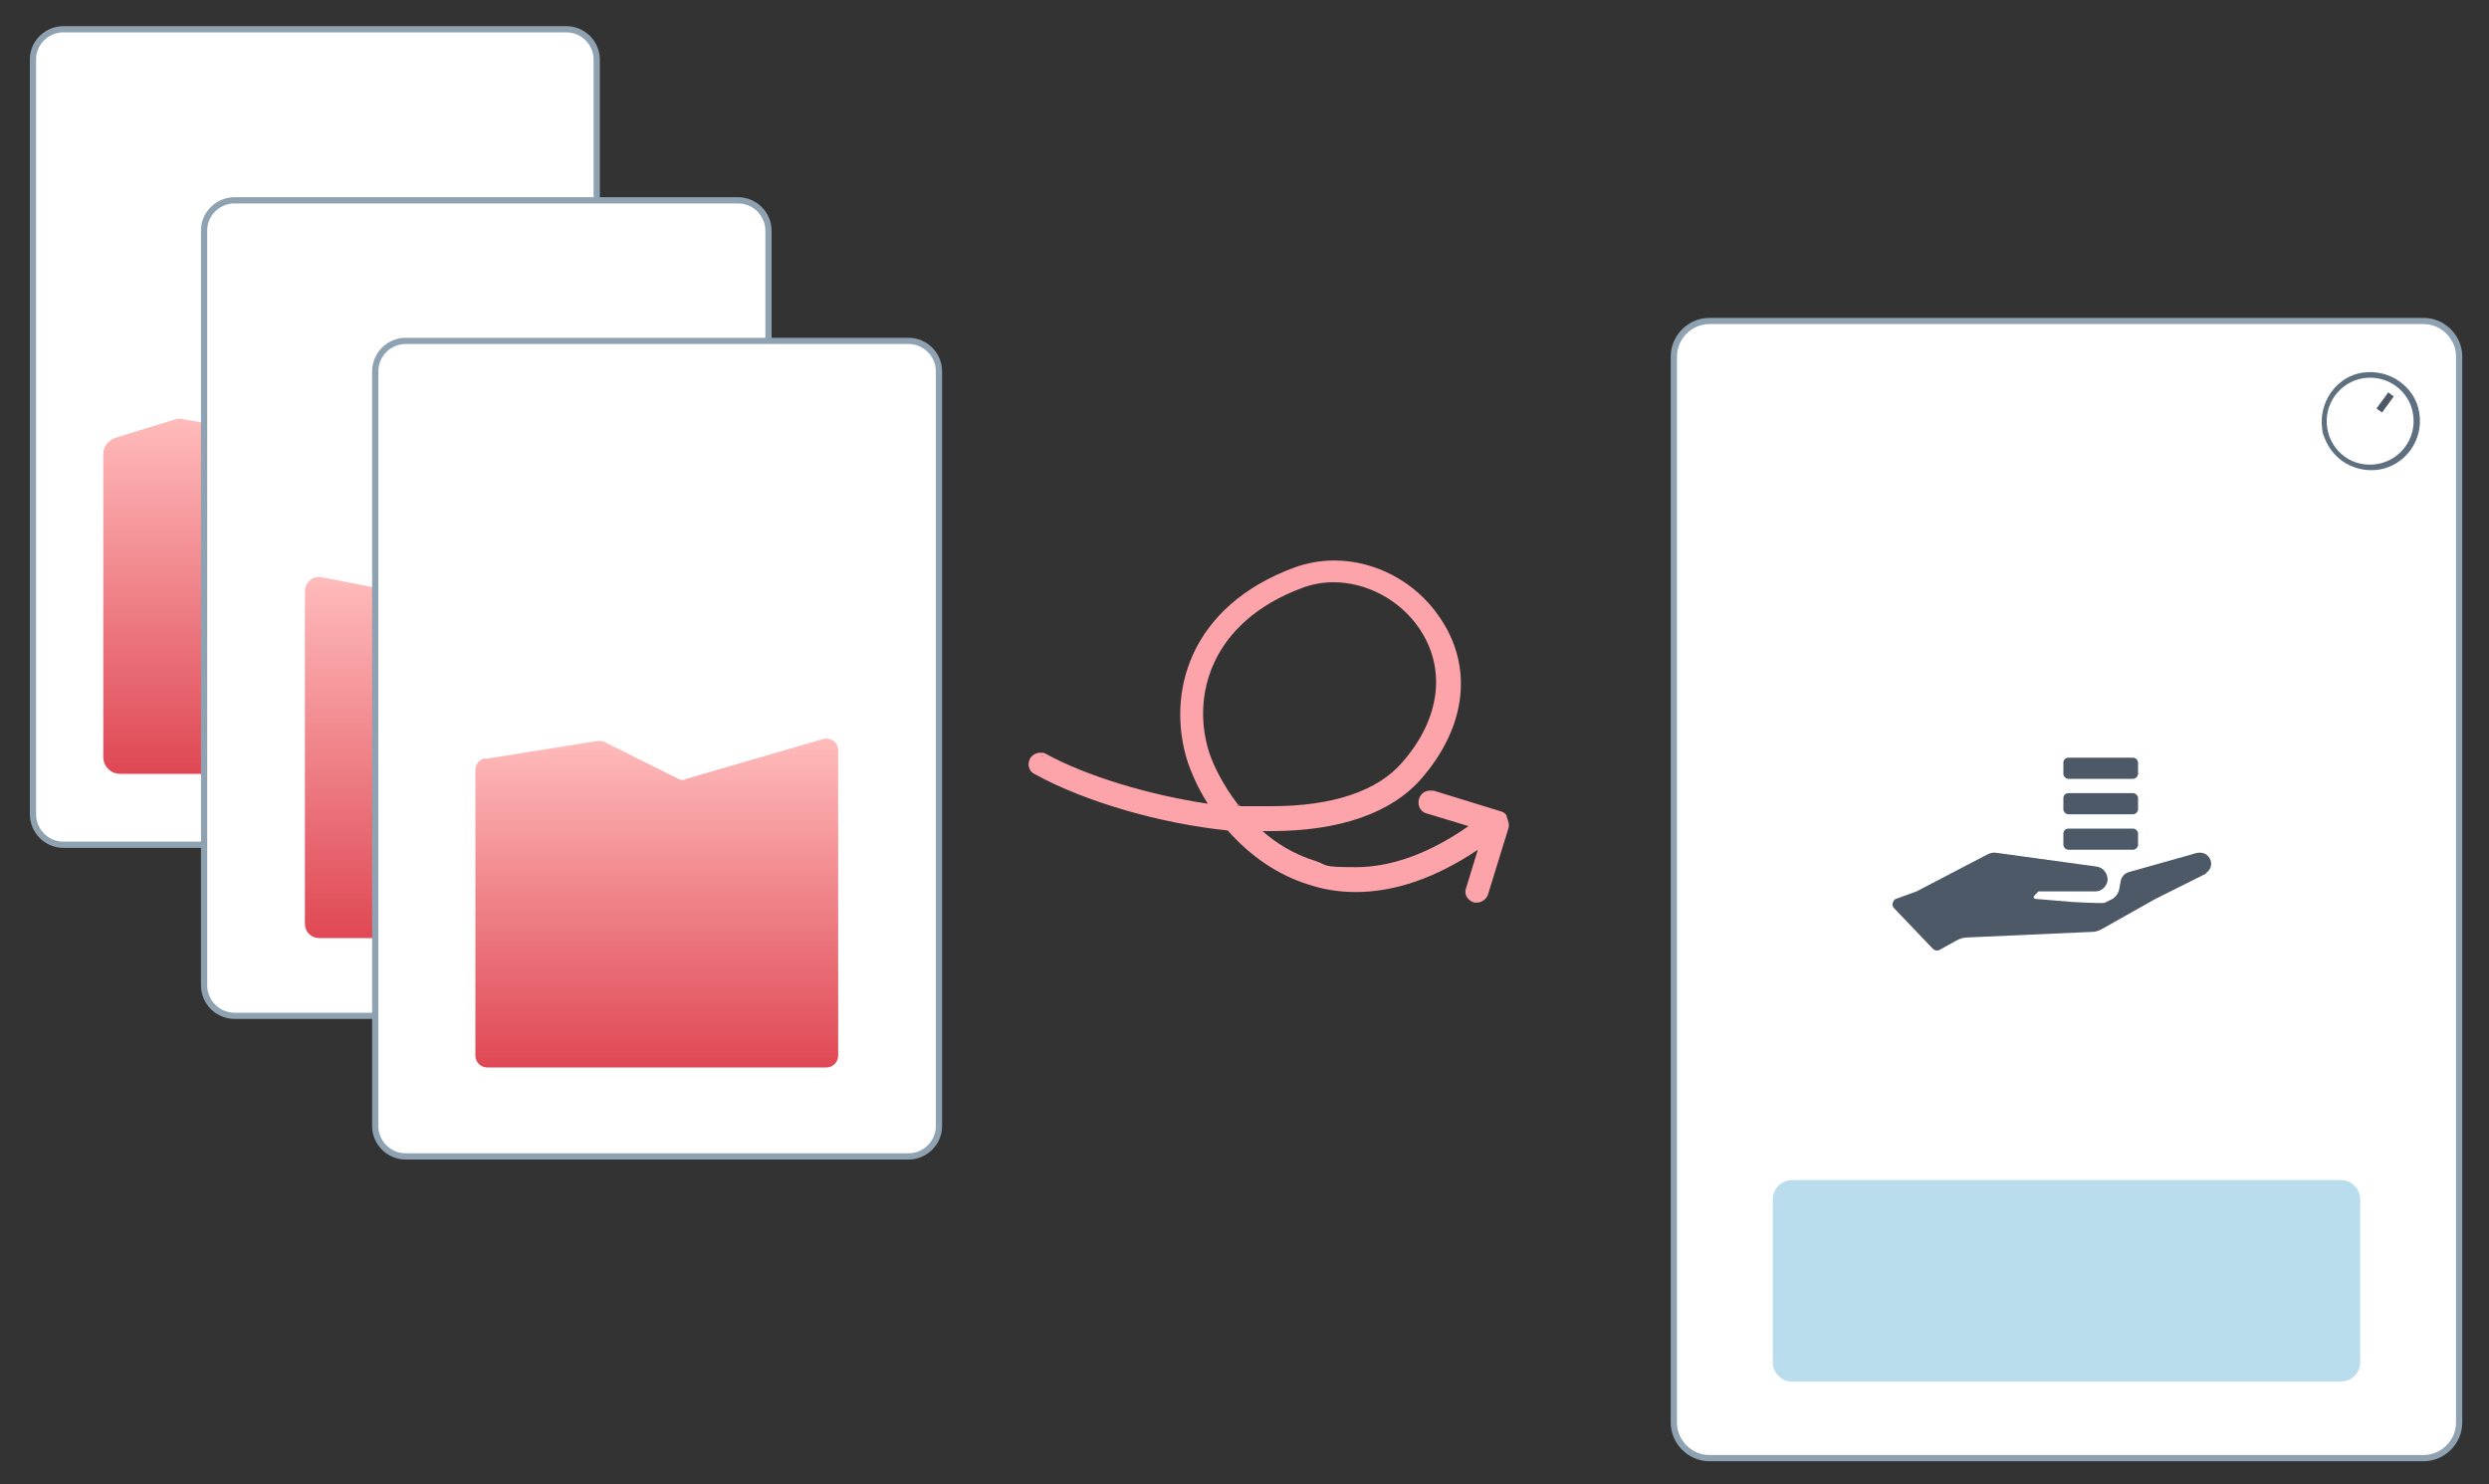 <?xml version="1.0" encoding="UTF-8"?>
<svg id="Layer_1" xmlns="http://www.w3.org/2000/svg" version="1.1" xmlns:xlink="http://www.w3.org/1999/xlink" viewBox="0 0 400 238.6">
  <rect x="0" y="0" width="400" height="238.6" fill="#333333" stroke="none"/>
  <!-- Generator: Adobe Illustrator 29.3.1, SVG Export Plug-In . SVG Version: 2.1.0 Build 151)  -->
  <defs>
    <style>
      .st0 {
        fill: url(#linear-gradient2);
      }

      .st1 {
        fill: #5e6f80;
      }

      .st2 {
        fill: #4d5966;
      }

      .st3 {
        fill: #b9dded;
      }

      .st4 {
        fill: url(#linear-gradient1);
      }

      .st5 {
        fill: #fda4aa;
      }

      .st6 {
        fill: #fff;
        stroke: #8ea2b2;
        stroke-miterlimit: 10;
      }

      .st7 {
        fill: url(#linear-gradient);
      }
    </style>
    <linearGradient id="linear-gradient" x1="45.8" y1="67.3" x2="45.8" y2="124.4" gradientUnits="userSpaceOnUse">
      <stop offset="0" stop-color="#fbb"/>
      <stop offset="1" stop-color="#df4854"/>
    </linearGradient>
    <linearGradient id="linear-gradient1" x1="78.1" y1="92.8" x2="78.1" y2="150.8" xlink:href="#linear-gradient"/>
    <linearGradient id="linear-gradient2" x1="105.5" y1="118.8" x2="105.5" y2="171.7" xlink:href="#linear-gradient"/>
  </defs>
  <path class="st6" d="M10.2,4.7h80.8c2.7,0,4.9,2.2,4.9,4.9v121.3c0,2.7-2.2,4.9-4.9,4.9H10.2c-2.7,0-4.9-2.2-4.9-4.9V9.5c0-2.6,2.2-4.8,4.9-4.8Z"/>
  <path class="st7" d="M74.9,77.3v44.4c0,1.5-1.2,2.7-2.7,2.7H19.3c-1.5,0-2.7-1.2-2.7-2.7v-48.7c0-1.2.8-2.2,1.9-2.6l9.7-3c.4,0,.8-.2,1.3,0l25.2,4.5,18,2.9c1.2.2,2.2,1.3,2.2,2.6Z"/>
  <path class="st6" d="M37.7,32.2h80.9c2.7,0,4.9,2.2,4.9,4.9v121.3c0,2.7-2.2,4.9-4.9,4.9H37.7c-2.7,0-4.9-2.2-4.9-4.9V37c0-2.6,2.2-4.8,4.9-4.8Z"/>
  <path class="st4" d="M51.7,92.8l15,2.9c.3,0,.5,0,.7.3l13.8,8.2c.5.3,1.2.4,1.8.2l21.2-6.1c1.5-.4,3,.7,3,2.2v48c0,1.3-1,2.3-2.3,2.3h-53.6c-1.3,0-2.3-1-2.3-2.3v-53.4c0-1.5,1.3-2.6,2.7-2.3Z"/>
  <path class="st6" d="M65.2,54.8h80.8c2.7,0,4.9,2.2,4.9,4.9v121.3c0,2.7-2.2,4.9-4.9,4.9h-80.8c-2.7,0-4.9-2.2-4.9-4.9V59.7c0-2.7,2.2-4.9,4.9-4.9ZM274.7,51.6h114.8c3.1,0,5.7,2.6,5.7,5.7v171.4c0,3.1-2.6,5.7-5.7,5.7h-114.8c-3.1,0-5.7-2.6-5.7-5.7V57.3c0-3.1,2.6-5.7,5.7-5.7Z"/>
  <path class="st0" d="M78,122l18.1-2.9c.4,0,.8,0,1.1.2l11.8,5.9c.4.2.9.3,1.3,0l22-6.4c1.2-.3,2.4.5,2.4,1.8v49.1c0,1-.8,1.9-1.9,1.9h-54.5c-1,0-1.9-.8-1.9-1.9v-45.9c0-1,.7-1.8,1.6-1.9h0Z"/>
  <path class="st5" d="M242.1,131.1c-.2-.4-.6-.6-1-.7l-10.7-3.3c-.2,0-.4,0-.6,0-.9,0-1.6.6-1.8,1.5-.2,1.1.4,2,1.4,2.2l6.6,2c-6.3,4.4-12.4,6.6-18.1,6.6s-4.4-.3-6.5-1c-3.6-1.1-6.5-3-8.5-4.8.5,0,.9,0,1.4,0,11,0,19.3-2.9,24.1-8.4,7.4-8.5,8.4-18.3,2.8-26.2-3.8-5.5-10.2-8.9-16.8-8.9-2.2,0-4.3.4-6.3,1.1-16.9,6.2-20.8,20.2-17.2,31.4.4,1.1,1.3,3.6,3.2,6.6-9.4-1.4-19.4-4.4-26-8-.3-.2-.6-.2-.9-.2-.7,0-1.4.4-1.7,1-.2.5-.3,1-.1,1.4.1.5.5.9,1,1.1,8,4.4,20.1,7.9,30.9,9,3.8,4.3,8.2,7.2,13,8.7,2.4.8,4.9,1.2,7.6,1.2,6.3,0,12.9-2.3,19.6-6.8l-1.9,6.2c-.2.5-.1,1.1.2,1.5.3.4.7.7,1.2.8h0s0,0,0,0h.3c.8,0,1.5-.5,1.8-1.2h0s0,0,0,0l3.3-10.7c.2-.6,0-1.2-.2-1.7ZM209.3,94.5c1.6-.6,3.3-.9,5-.9,5.3,0,10.6,2.8,13.7,7.3,4.5,6.5,3.5,14.6-2.6,21.6-4,4.7-11.3,7.1-21.1,7.1s-3.5,0-5.3-.2c-2.4-3.1-3.9-6.2-4.6-8.2-3.1-9.4.3-21.3,14.9-26.7ZM167.7,121.6c-.1,0-.2,0-.4-.1.1,0,.2,0,.4.1ZM167.2,121.5s0,0,0,0c-.1,0-.2,0-.4,0,0,0,.2,0,.3,0ZM166.8,121.5c0,0-.2,0-.3.1,0,0,.2-.1.3-.1ZM166.5,121.7c0,0-.2.2-.2.3,0-.1.1-.2.2-.3Z"/>
  <path class="st3" d="M376.2,222.1h-88.2c-1.7,0-3.1-1.4-3.1-3.1v-26.2c0-1.7,1.4-3.1,3.1-3.1h88.2c1.7,0,3.1,1.4,3.1,3.1v26.2c0,1.7-1.4,3.1-3.1,3.1Z"/>
  <path class="st2" d="M308,143.3l11.3-5.9c.5-.3,1.1-.4,1.6-.3l16,2.2c1.1.1,1.9,1.2,1.8,2.3-.2,1-1,1.7-2,1.7h-9c-.1,0-.2,0-.2.1l-.6.6c-.1.1-.1.3,0,.4q.1.1.2.1l6,.5c.5,0,4.8.3,5.2.1l1.2-.6c.6-.4,1-1,1.1-1.7l.2-1.1c.1-.7.6-1.3,1.3-1.5l11-3.1c.5-.1,1.1,0,1.5.3.8.6,1,1.7.4,2.5l-.6.6-8,4-8.7,4.9c-.4.2-.9.4-1.4.4l-20.1.9c-.6,0-1.3.2-1.8.5l-2.7,1.5c-.4.2-.8.1-1.1-.2l-6.2-6.5c-.4-.4-.3-.9,0-1.3.1-.1.2-.2.3-.2l3.3-1.2h0ZM332.4,133.2h10.4c.4,0,.8.4.8.8v1.8c0,.4-.4.8-.8.8h-10.4c-.4,0-.8-.4-.8-.8v-1.8c0-.4.3-.8.8-.8ZM332.4,127.5h10.4c.4,0,.8.4.8.8v1.8c0,.4-.4.8-.8.8h-10.4c-.4,0-.8-.4-.8-.8v-1.8c0-.4.3-.8.8-.8ZM332.4,121.8h10.4c.4,0,.8.4.8.8v1.8c0,.4-.4.8-.8.8h-10.4c-.4,0-.8-.4-.8-.8v-1.8c0-.4.3-.8.8-.8Z"/>
  <path class="st1" d="M385.6,61.3c-1.7-1.2-3.8-1.7-5.9-1.4-2.1.3-3.9,1.5-5.1,3.2-1.2,1.7-1.7,3.8-1.4,5.9,0,.6.3,1.2.5,1.7.6,1.4,1.5,2.5,2.7,3.4,1.7,1.2,3.8,1.7,5.9,1.4,4.3-.7,7.2-4.8,6.5-9.1-.3-2.1-1.5-3.9-3.2-5.1ZM382,74.6c-1.8.3-3.7-.1-5.2-1.2-1.5-1.1-2.5-2.7-2.8-4.6-.6-3.8,2-7.4,5.8-8,3.3-.5,6.4,1.3,7.6,4.3.2.5.3,1,.4,1.5.6,3.8-2,7.4-5.8,8Z"/>
  <rect class="st2" x="381.6" y="64" width="3.2" height="1.1" transform="translate(104.9 335.8) rotate(-53.8)"/>
</svg>